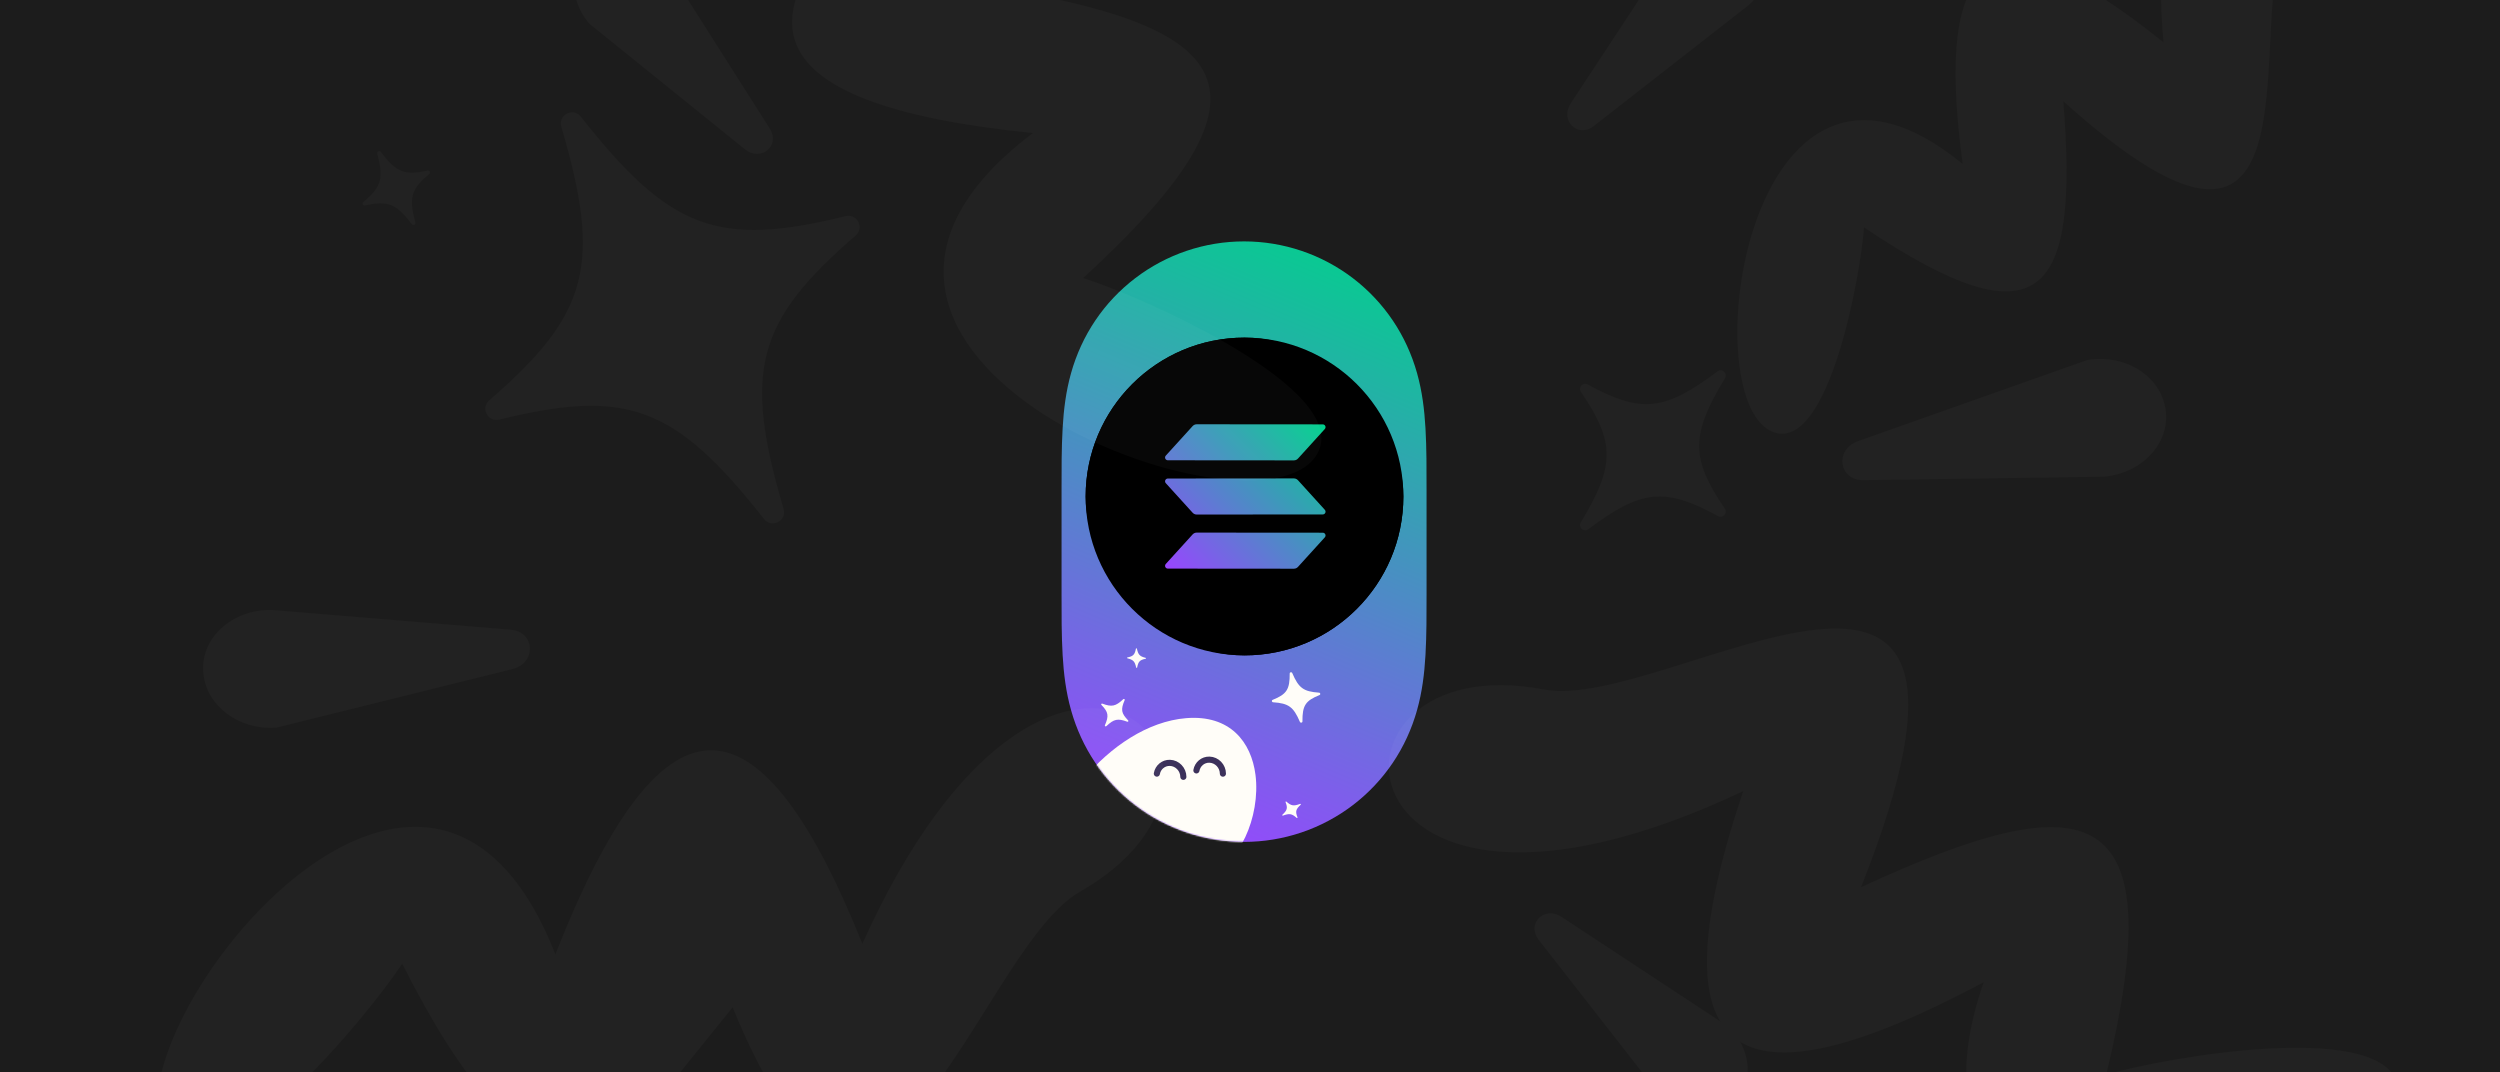 <svg width="1632" height="700" viewBox="0 0 1632 700" fill="none" xmlns="http://www.w3.org/2000/svg">
<g clip-path="url(#clip0_2095_258)">
<rect width="1632" height="700" fill="#1C1C1C"></rect>
<path fill-rule="evenodd" clip-rule="evenodd" d="M693.689 427.705C692.921 414.331 692.982 400.972 692.982 387.598C692.982 387.506 692.982 319.828 692.982 319.828C692.982 306.193 692.921 292.834 693.689 279.467C694.381 267.315 695.857 255.479 699.154 243.695C706.087 218.892 720.568 197.232 741.098 181.575C761.498 166.01 786.47 157.586 812.112 157.586C837.784 157.586 862.741 166.01 883.141 181.575C903.663 197.232 918.152 218.892 925.085 243.695C928.382 255.478 929.85 267.315 930.549 279.467C931.318 292.834 931.249 306.193 931.249 319.567C931.249 319.659 931.257 387.352 931.257 387.352C931.249 400.972 931.318 414.331 930.549 427.705C929.85 439.849 928.382 451.686 925.085 463.469C918.152 488.273 903.663 509.933 883.141 525.59C862.741 541.154 837.784 549.586 812.119 549.586C786.47 549.586 761.498 541.154 741.098 525.59C720.568 509.933 706.087 488.273 699.154 463.469C695.857 451.686 694.381 439.849 693.689 427.705Z" fill="url(#paint0_linear_2095_258)"></path>
<g filter="url(#filter0_dd_2095_258)">
<circle cx="812.412" cy="276.785" r="103.718" transform="rotate(-90 812.412 276.785)" fill="black"></circle>
<path fill-rule="evenodd" clip-rule="evenodd" d="M837.165 310.648C836.794 310.31 836.497 309.898 836.293 309.439C836.09 308.979 835.985 308.483 835.984 307.981L836.052 225.688C836.053 225.338 836.155 224.995 836.347 224.702C836.539 224.409 836.811 224.177 837.132 224.036C837.453 223.895 837.808 223.85 838.153 223.906C838.499 223.963 838.821 224.119 839.08 224.355L858.376 241.879C858.748 242.217 859.045 242.629 859.248 243.089C859.452 243.549 859.557 244.046 859.557 244.549L859.489 326.838C859.489 327.189 859.386 327.532 859.194 327.825C859.003 328.118 858.73 328.35 858.409 328.491C858.088 328.632 857.734 328.677 857.388 328.62C857.042 328.564 856.72 328.408 856.461 328.172L837.165 310.648ZM821.102 224.355C821.361 224.119 821.683 223.963 822.029 223.906C822.375 223.85 822.73 223.895 823.051 224.036C823.371 224.177 823.644 224.409 823.836 224.702C824.028 224.995 824.13 225.338 824.131 225.688L824.198 307.978C824.198 308.481 824.093 308.978 823.89 309.438C823.687 309.897 823.389 310.309 823.017 310.648L803.711 328.172C803.452 328.408 803.13 328.564 802.784 328.62C802.438 328.677 802.083 328.632 801.762 328.491C801.442 328.35 801.169 328.118 800.977 327.825C800.785 327.532 800.683 327.189 800.682 326.838L800.615 244.546C800.615 244.044 800.72 243.547 800.924 243.088C801.127 242.629 801.424 242.217 801.796 241.879L821.102 224.355ZM766.448 310.648C766.077 310.31 765.78 309.898 765.576 309.439C765.373 308.979 765.268 308.483 765.267 307.981L765.335 225.688C765.336 225.338 765.438 224.995 765.63 224.702C765.822 224.409 766.094 224.177 766.415 224.036C766.736 223.895 767.091 223.85 767.436 223.906C767.782 223.963 768.104 224.119 768.363 224.355L787.659 241.879C788.031 242.217 788.328 242.629 788.531 243.089C788.735 243.549 788.84 244.046 788.84 244.549L788.772 326.838C788.772 327.189 788.669 327.532 788.477 327.825C788.286 328.118 788.013 328.35 787.692 328.491C787.371 328.632 787.017 328.677 786.671 328.62C786.325 328.564 786.003 328.408 785.744 328.172L766.448 310.648Z" fill="url(#paint1_linear_2095_258)"></path>
<rect x="708.694" y="173.067" width="207.437" height="207.437" rx="103.718" fill="black"></rect>
<path fill-rule="evenodd" clip-rule="evenodd" d="M778.55 301.539C778.888 301.167 779.299 300.87 779.759 300.667C780.218 300.463 780.715 300.358 781.217 300.358L863.509 300.425C863.859 300.426 864.202 300.528 864.496 300.72C864.789 300.912 865.02 301.185 865.161 301.505C865.303 301.826 865.348 302.181 865.291 302.527C865.234 302.873 865.079 303.195 864.843 303.454L847.318 322.749C846.98 323.121 846.568 323.418 846.108 323.622C845.649 323.825 845.152 323.93 844.649 323.93L762.359 323.863C762.009 323.862 761.666 323.76 761.373 323.568C761.079 323.376 760.848 323.103 760.707 322.782C760.565 322.462 760.52 322.107 760.577 321.761C760.634 321.415 760.789 321.093 761.025 320.834L778.55 301.539ZM864.843 285.476C865.079 285.735 865.234 286.057 865.291 286.403C865.348 286.748 865.303 287.103 865.161 287.424C865.02 287.745 864.789 288.018 864.496 288.209C864.202 288.401 863.859 288.504 863.509 288.504L781.219 288.572C780.717 288.572 780.219 288.467 779.76 288.263C779.3 288.06 778.888 287.763 778.55 287.391L761.025 268.084C760.789 267.825 760.634 267.503 760.577 267.157C760.52 266.811 760.565 266.456 760.707 266.136C760.848 265.815 761.079 265.542 761.373 265.35C761.666 265.159 762.009 265.056 762.359 265.055L844.651 264.988C845.153 264.988 845.65 265.094 846.109 265.297C846.569 265.5 846.98 265.797 847.318 266.169L864.843 285.476ZM778.55 230.822C778.888 230.45 779.299 230.153 779.759 229.95C780.218 229.746 780.715 229.641 781.217 229.641L863.509 229.708C863.859 229.709 864.202 229.811 864.496 230.003C864.789 230.195 865.02 230.468 865.161 230.788C865.303 231.109 865.348 231.464 865.291 231.81C865.234 232.156 865.079 232.478 864.843 232.737L847.318 252.032C846.98 252.404 846.568 252.701 846.108 252.905C845.649 253.108 845.152 253.213 844.649 253.213L762.359 253.146C762.009 253.145 761.666 253.043 761.373 252.851C761.079 252.659 760.848 252.386 760.707 252.065C760.565 251.745 760.52 251.39 760.577 251.044C760.634 250.698 760.789 250.376 761.025 250.117L778.55 230.822Z" fill="url(#paint2_linear_2095_258)"></path>
</g>
<mask id="mask0_2095_258" style="mask-type:alpha" maskUnits="userSpaceOnUse" x="692" y="157" width="240" height="393">
<path fill-rule="evenodd" clip-rule="evenodd" d="M693.689 427.705C692.921 414.331 692.982 400.972 692.982 387.598C692.982 387.506 692.982 319.828 692.982 319.828C692.982 306.193 692.921 292.834 693.689 279.467C694.381 267.315 695.857 255.479 699.154 243.695C706.087 218.892 720.568 197.232 741.098 181.575C761.498 166.01 786.47 157.586 812.112 157.586C837.784 157.586 862.741 166.01 883.141 181.575C903.663 197.232 918.152 218.892 925.085 243.695C928.382 255.478 929.85 267.315 930.549 279.467C931.318 292.834 931.249 306.193 931.249 319.567C931.249 319.659 931.257 387.352 931.257 387.352C931.249 400.972 931.318 414.331 930.549 427.705C929.85 439.849 928.382 451.686 925.085 463.469C918.152 488.273 903.663 509.933 883.141 525.59C862.741 541.154 837.784 549.586 812.119 549.586C786.47 549.586 761.498 541.154 741.098 525.59C720.568 509.933 706.087 488.273 699.154 463.469C695.857 451.686 694.381 439.849 693.689 427.705Z" fill="url(#paint3_linear_2095_258)"></path>
</mask>
<g mask="url(#mask0_2095_258)">
<path d="M861.4 453.728C852.221 457.421 850.153 460.53 850.234 470.979C850.239 471.872 848.93 472.076 848.575 471.237C844.391 461.426 841.193 459.136 831.091 458.441C830.18 458.378 829.936 457.214 830.763 456.881C839.938 453.189 842.001 450.081 841.924 439.627C841.919 438.733 843.228 438.53 843.583 439.369C847.767 449.18 850.965 451.47 861.066 452.165C861.977 452.228 862.222 453.392 861.394 453.725L861.4 453.728Z" fill="#FFFDF8"></path>
<path d="M846.437 533.907C843.335 531.139 841.72 530.853 837.527 532.432C837.168 532.566 836.855 532.124 837.131 531.871C840.345 528.905 840.705 527.41 839.208 523.658C839.073 523.319 839.498 523.058 839.778 523.308C842.879 526.074 844.493 526.359 848.689 524.78C849.048 524.646 849.36 525.089 849.084 525.341C845.87 528.308 845.511 529.803 847.007 533.555C847.143 533.893 846.717 534.154 846.437 533.905L846.437 533.907Z" fill="#FFFDF8"></path>
<path d="M774.346 468.809C723.948 472.881 677.087 535.6 681.906 573.283C683.798 588.08 692.633 590.809 701.368 590.103C719.848 588.609 731.788 572.265 738.538 559.568C737.869 562.311 737.652 565.018 737.978 567.571C738.877 574.597 743.773 579.256 752.171 578.578C763.709 577.645 774.798 567.071 779.862 556.229C779.604 557.755 779.56 559.156 779.723 560.432C780.349 565.329 783.654 568.179 789.59 567.699C808.296 566.188 823.093 533.267 819.581 505.804C816.845 484.406 803.012 466.493 774.344 468.809L774.346 468.809Z" fill="#FFFDF8"></path>
<path d="M755.199 505.006C755.92 500.912 759.443 497.878 763.712 497.989C768.519 498.119 772.46 502.204 772.498 507.116" fill="#FFFDF8"></path>
<path d="M755.199 505.006C755.92 500.912 759.443 497.878 763.712 497.989C768.519 498.119 772.46 502.204 772.498 507.116" stroke="#3C315B" stroke-width="4" stroke-miterlimit="10" stroke-linecap="round"></path>
<path d="M781.015 502.92C781.737 498.826 785.26 495.792 789.528 495.903C794.333 496.034 798.274 500.118 798.312 505.03" fill="#FFFDF8"></path>
<path d="M781.015 502.92C781.737 498.826 785.26 495.792 789.528 495.903C794.333 496.034 798.274 500.118 798.312 505.03" stroke="#3C315B" stroke-width="4" stroke-miterlimit="10" stroke-linecap="round"></path>
<path d="M735.871 471.139C729.676 468.835 727.185 469.336 722.198 474.057C721.77 474.459 721.042 473.986 721.275 473.456C723.98 467.251 723.542 464.844 719.013 460.174C718.605 459.752 719.047 459.125 719.606 459.333C725.798 461.636 728.286 461.133 733.277 456.411C733.705 456.009 734.433 456.482 734.2 457.012C731.495 463.217 731.934 465.624 736.462 470.295C736.871 470.716 736.428 471.343 735.87 471.135L735.871 471.139Z" fill="#FFFDF8"></path>
<path d="M747.851 430.042C744.096 430.806 743.079 431.829 742.327 435.741C742.262 436.075 741.751 436.063 741.679 435.726C740.828 431.777 739.788 430.706 736.011 429.767C735.671 429.682 735.665 429.23 736.004 429.162C739.757 428.398 740.772 427.375 741.526 423.461C741.591 423.127 742.103 423.139 742.174 423.476C743.025 427.425 744.066 428.496 747.842 429.435C748.183 429.52 748.188 429.972 747.849 430.04L747.851 430.042Z" fill="#FFFDF8"></path>
</g>
<g opacity="0.03">
<path d="M1565.76 711.561C1571.72 786.53 1216.32 868.54 1294.97 641.189C1130.03 729.136 1078.93 692.1 1137.99 516.433C865.8 645.019 849.285 419.777 1007.9 450.117C1088.93 465.609 1330.62 287.498 1214.87 579.192C1364.44 509.968 1418.41 521.696 1374.96 701.497C1414.39 690.015 1561.94 663.959 1565.76 711.561Z" fill="#FFFDF8"></path>
<path d="M859.953 296.158C823.144 361.74 482.307 231.867 674.27 86.871C488.304 68.029 466.499 8.807 613.398 -104.184C315.724 -149.021 427.481 -345.278 542.302 -231.726C600.972 -173.718 900.904 -187.001 642.29 -9.234C805.066 16.597 843.352 56.4 707.106 181.514C746.25 193.945 883.3 254.499 859.953 296.158Z" fill="#FFFDF8"></path>
<path d="M1159.02 282.521C1103.7 266.918 1139.15 -9.578 1281.26 107.08C1261.95 -34.465 1302.05 -61.271 1412.31 27.637C1392.31 -201.56 1558.14 -153.674 1494.34 -48.027C1461.75 5.952 1525.33 226.418 1346.94 66.108C1356.9 191.674 1334.18 227.248 1216.82 148.427C1214.6 179.736 1194.15 292.406 1159.02 282.521Z" fill="#FFFDF8"></path>
<path d="M110.858 745.243C57.668 692.075 274.845 399.036 362.549 623.05C430.962 449.101 493.873 444.117 562.946 616.093C686.584 341.622 845.322 502.273 704.958 582.122C633.25 622.926 564.957 915.282 463.721 618.24C394.848 767.973 346.178 794.073 262.553 629.079C240.003 663.405 144.655 778.982 110.858 745.243Z" fill="#FFFDF8"></path>
<path d="M132.777 440.067C130.173 417.099 151.231 397.53 177.622 398.196L333.371 411.078C349.465 412.413 350.348 432.846 334.485 436.769L181.448 474.742C180.795 474.887 180.143 475.033 179.507 475.061C155.785 476.378 135.036 460.913 132.826 440.094L132.777 440.067Z" fill="#FFFDF8"></path>
<path d="M1413.32 265.198C1418.13 287.806 1399.07 309.32 1372.73 311.21L1216.47 313.453C1200.32 313.68 1197.47 293.429 1212.88 287.991L1361.52 235.393C1362.16 235.185 1362.79 234.977 1363.42 234.887C1386.91 231.283 1409.05 244.668 1413.27 265.176L1413.32 265.198Z" fill="#FFFDF8"></path>
<path d="M558.607 153.707C493.788 209.719 484.887 242.027 511.53 332.242C513.809 339.964 503.763 345.163 498.777 338.813C440.603 264.872 409.122 253.452 325.963 273.904C318.463 275.747 313.584 266.326 319.43 261.288C384.178 205.294 393.089 173.022 366.436 82.771C364.158 75.05 374.203 69.851 379.189 76.2C437.363 150.141 468.844 161.561 552.004 141.109C559.503 139.267 564.382 148.688 558.537 153.726L558.572 153.716L558.607 153.707Z" fill="#FFFDF8"></path>
<path d="M1121.6 336.944C1086.92 317.995 1071.52 319.373 1036.85 345.471C1033.88 347.703 1030.01 344.204 1031.95 341.023C1054.49 303.934 1054.33 288.487 1032.05 255.865C1030.04 252.923 1033.32 249.292 1036.45 251.003C1071.11 269.924 1086.49 268.556 1121.17 242.449C1124.14 240.216 1128.01 243.715 1126.07 246.896C1103.53 283.985 1103.69 299.432 1125.97 332.054C1127.98 334.996 1124.7 338.627 1121.58 336.916L1121.59 336.93L1121.6 336.944Z" fill="#FFFDF8"></path>
<path d="M962.717 1060.17C1004.48 962.819 996.889 922.08 918.445 836.191C911.733 828.839 920.089 817.622 929.069 821.983C1033.76 872.715 1074.95 868.376 1156.34 800.635C1163.68 794.528 1174.21 802.362 1170.43 811.127C1128.74 908.423 1136.3 949.128 1214.77 1035.05C1221.48 1042.4 1213.13 1053.62 1204.15 1049.26C1099.45 998.527 1058.27 1002.87 976.876 1070.61C969.534 1076.71 959.011 1068.88 962.784 1060.11L962.751 1060.14L962.717 1060.17Z" fill="#FFFDF8"></path>
<path d="M391.26 706.065C378.169 692.331 382.243 669.09 399.837 656.442L508.109 587.654C519.299 580.548 530.006 593.477 521.574 603.907L440.288 704.618C439.934 705.037 439.579 705.456 439.177 705.789C424.312 718.411 403.072 718.581 391.305 706.058L391.26 706.065Z" fill="#FFFDF8"></path>
<path d="M1145.24 -46.866C1159.6 -34.463 1157.79 -10.937 1141.5 3.353L1040.39 82.291C1029.94 90.446 1018.04 78.613 1025.42 67.417L1096.58 -40.685C1096.89 -41.136 1097.21 -41.587 1097.57 -41.958C1111.15 -55.958 1132.27 -58.182 1145.2 -46.855L1145.24 -46.866Z" fill="#FFFDF8"></path>
<path d="M384.047 -32.961C397.788 -46.058 421.041 -41.982 433.695 -24.379L502.518 83.948C509.628 95.144 496.692 105.856 486.257 97.42L385.494 16.093C385.075 15.738 384.656 15.384 384.322 14.981C371.694 0.109 371.524 -21.142 384.054 -32.915L384.047 -32.961Z" fill="#FFFDF8"></path>
<path d="M1133.67 718.41C1121.26 732.774 1097.73 730.967 1083.43 714.67L1004.45 613.508C996.291 603.052 1008.13 591.139 1019.33 598.526L1127.49 669.726C1127.94 670.038 1128.39 670.351 1128.76 670.719C1142.77 684.301 1144.99 705.435 1133.66 718.365L1133.67 718.41Z" fill="#FFFDF8"></path>
<path d="M280.186 113.628C268.436 123.343 266.727 129.057 271.118 145.212C271.494 146.595 269.686 147.481 268.824 146.332C258.759 132.95 253.202 130.797 238.327 134.113C236.986 134.412 236.154 132.717 237.214 131.843C248.951 122.132 250.661 116.424 246.268 100.263C245.893 98.88 247.7 97.994 248.563 99.143C258.627 112.524 264.184 114.678 279.06 111.361C280.401 111.063 281.233 112.758 280.173 113.631L280.18 113.63L280.186 113.628Z" fill="#FFFDF8"></path>
</g>
</g>
<defs>
<filter id="filter0_dd_2095_258" x="647.173" y="135.208" width="330.479" height="330.479" filterUnits="userSpaceOnUse" color-interpolation-filters="sRGB">
<feFlood flood-opacity="0" result="BackgroundImageFix"></feFlood>
<feColorMatrix in="SourceAlpha" type="matrix" values="0 0 0 0 0 0 0 0 0 0 0 0 0 0 0 0 0 0 127 0" result="hardAlpha"></feColorMatrix>
<feOffset dy="23.662"></feOffset>
<feGaussianBlur stdDeviation="3.944"></feGaussianBlur>
<feComposite in2="hardAlpha" operator="out"></feComposite>
<feColorMatrix type="matrix" values="0 0 0 0 0 0 0 0 0 0 0 0 0 0 0 0 0 0 0.06 0"></feColorMatrix>
<feBlend mode="normal" in2="BackgroundImageFix" result="effect1_dropShadow_2095_258"></feBlend>
<feColorMatrix in="SourceAlpha" type="matrix" values="0 0 0 0 0 0 0 0 0 0 0 0 0 0 0 0 0 0 127 0" result="hardAlpha"></feColorMatrix>
<feOffset dy="23.662"></feOffset>
<feGaussianBlur stdDeviation="30.761"></feGaussianBlur>
<feComposite in2="hardAlpha" operator="out"></feComposite>
<feColorMatrix type="matrix" values="0 0 0 0 0 0 0 0 0 0 0 0 0 0 0 0 0 0 0.15 0"></feColorMatrix>
<feBlend mode="normal" in2="effect1_dropShadow_2095_258" result="effect2_dropShadow_2095_258"></feBlend>
<feBlend mode="normal" in="SourceGraphic" in2="effect2_dropShadow_2095_258" result="shape"></feBlend>
</filter>
<linearGradient id="paint0_linear_2095_258" x1="897" y1="169.5" x2="733.5" y2="556.5" gradientUnits="userSpaceOnUse">
<stop stop-color="#05CD8F"></stop>
<stop offset="0.951" stop-color="#9747FE"></stop>
</linearGradient>
<linearGradient id="paint1_linear_2095_258" x1="861.613" y1="325.464" x2="763.211" y2="227.062" gradientUnits="userSpaceOnUse">
<stop stop-color="#9945FF"></stop>
<stop offset="0.2" stop-color="#7962E7"></stop>
<stop offset="1" stop-color="#00D18C"></stop>
</linearGradient>
<linearGradient id="paint2_linear_2095_258" x1="763.733" y1="325.987" x2="862.135" y2="227.584" gradientUnits="userSpaceOnUse">
<stop stop-color="#9945FF"></stop>
<stop offset="0.2" stop-color="#7962E7"></stop>
<stop offset="1" stop-color="#00D18C"></stop>
</linearGradient>
<linearGradient id="paint3_linear_2095_258" x1="717.764" y1="505.517" x2="844.356" y2="163.602" gradientUnits="userSpaceOnUse">
<stop stop-color="#05CD8F"></stop>
<stop offset="0.589" stop-color="#6279D5"></stop>
<stop offset="1" stop-color="#9747FE"></stop>
</linearGradient>
<clipPath id="clip0_2095_258">
<rect width="1632" height="700" fill="white"></rect>
</clipPath>
</defs>
</svg>
